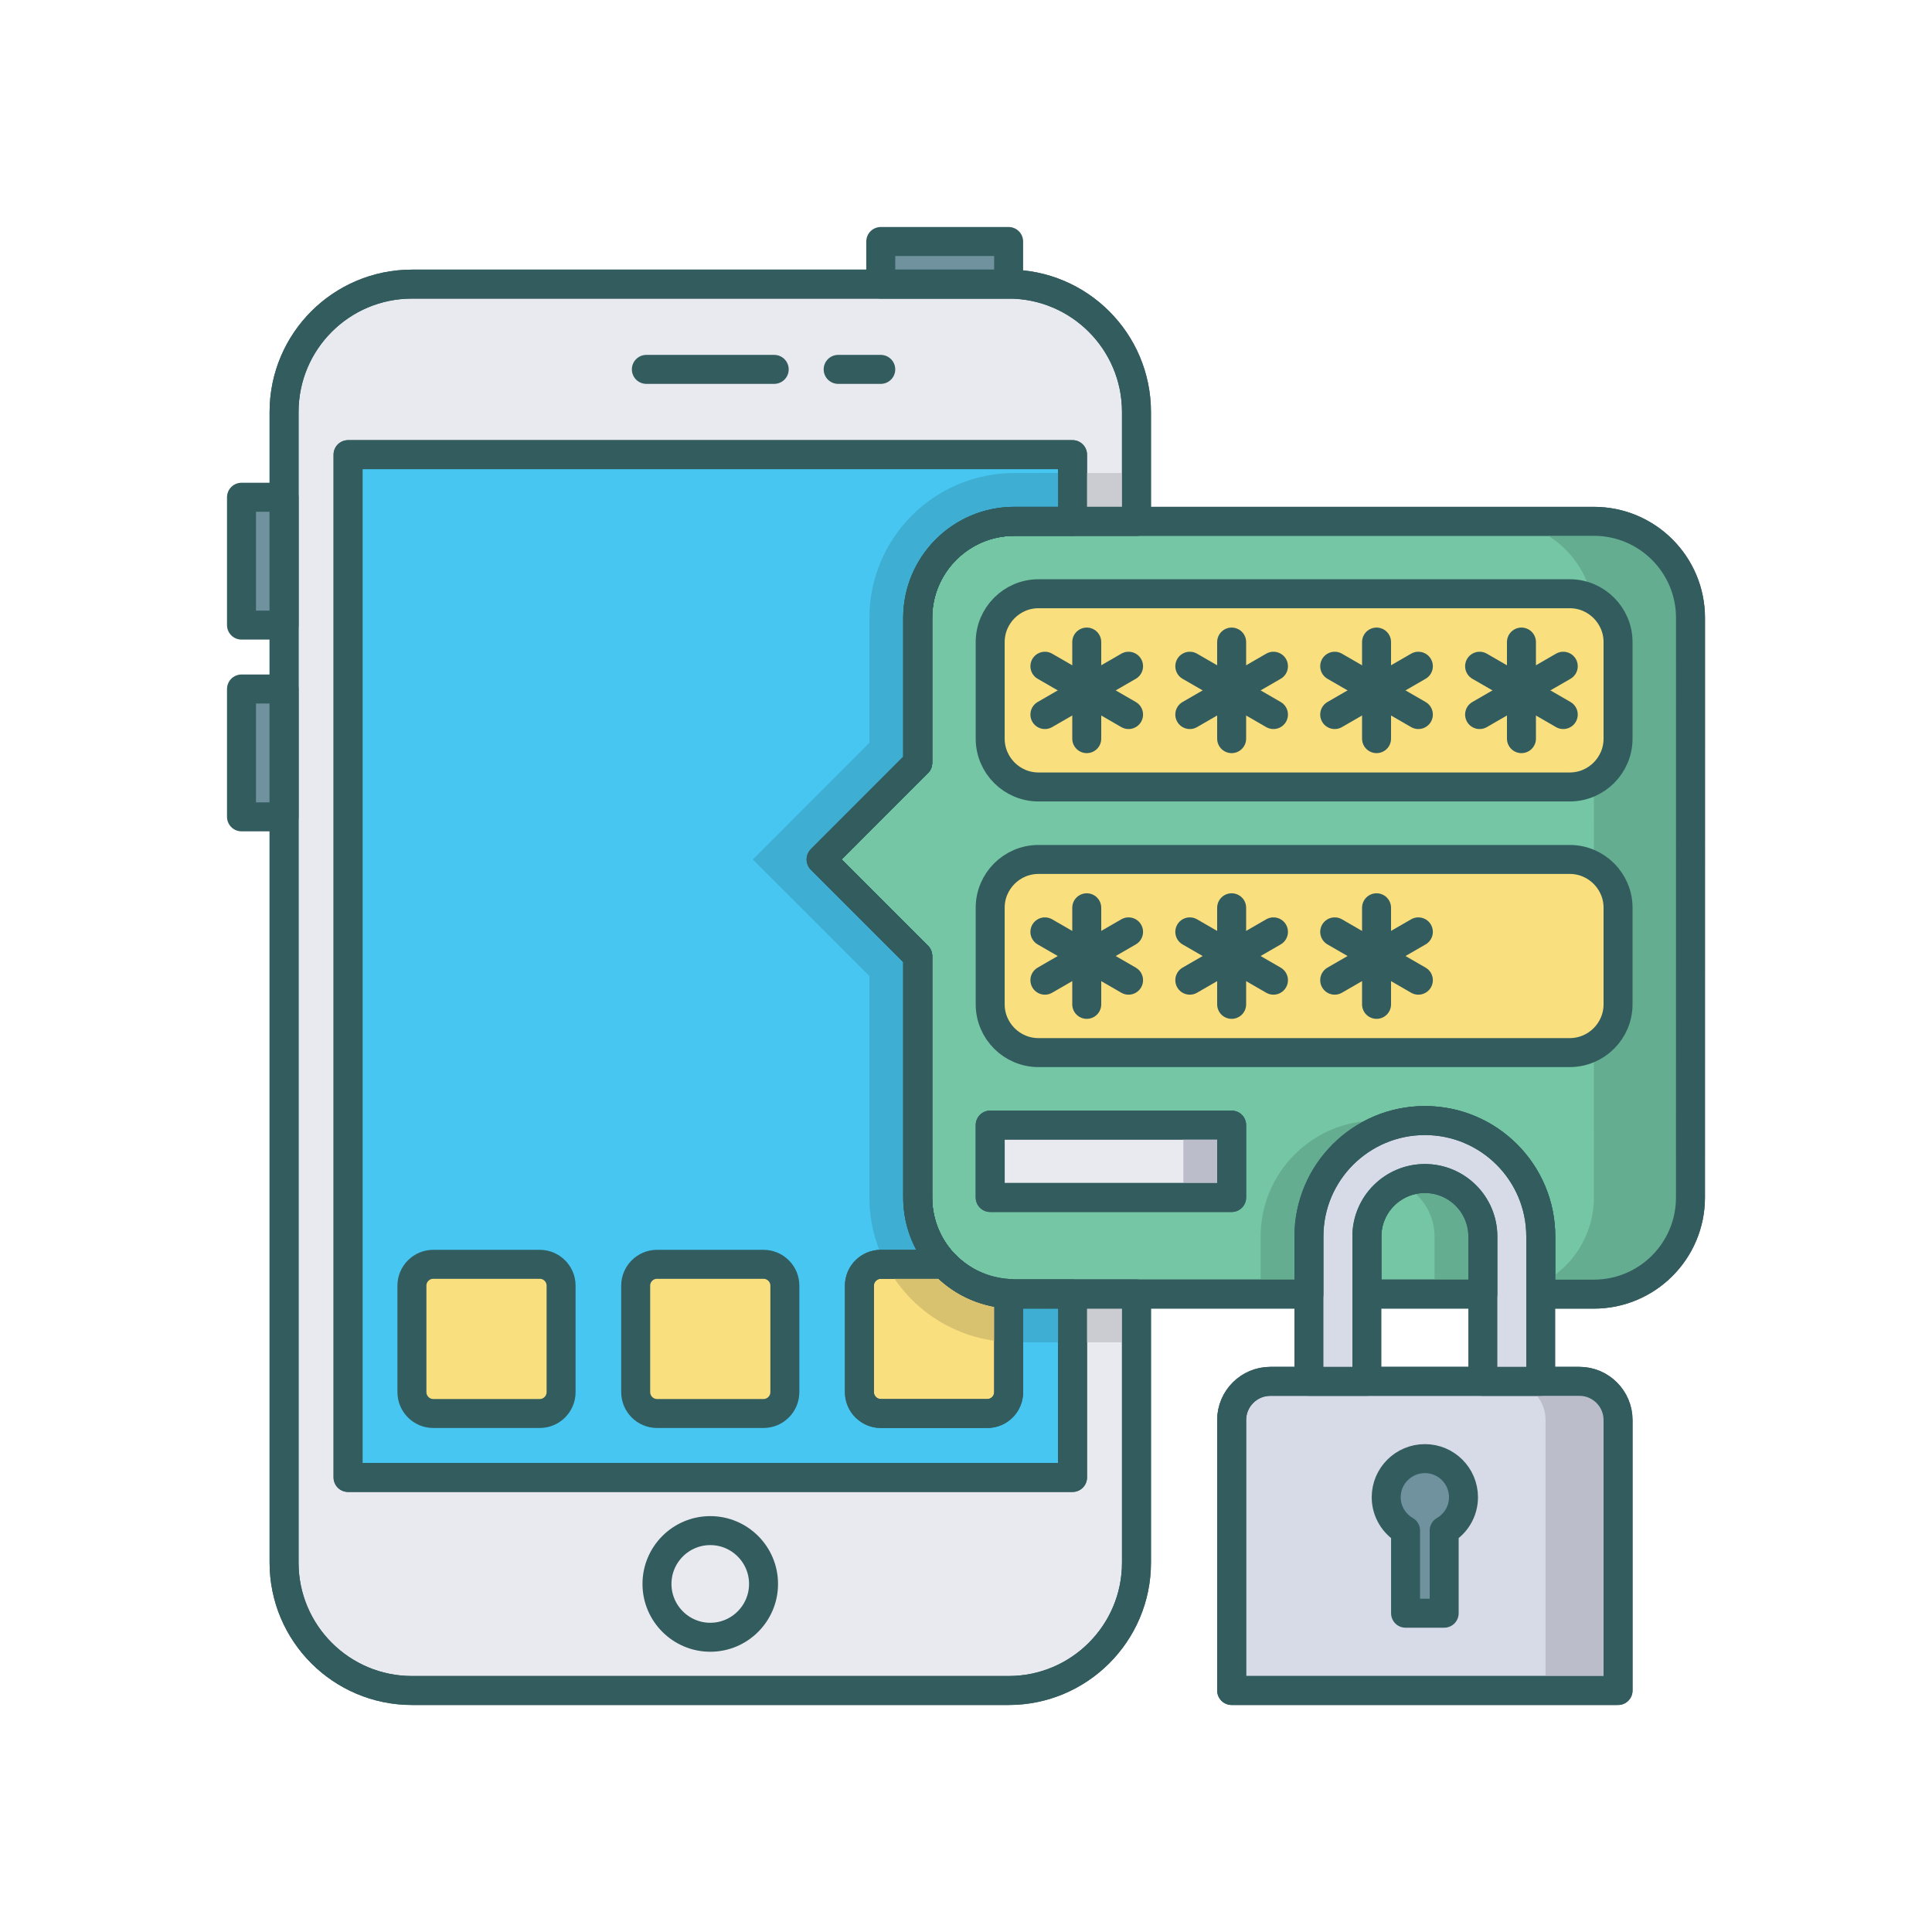 <?xml version="1.0" encoding="utf-8"?>
<!-- Generator: Adobe Illustrator 16.0.0, SVG Export Plug-In . SVG Version: 6.00 Build 0)  -->
<!DOCTYPE svg PUBLIC "-//W3C//DTD SVG 1.0//EN" "http://www.w3.org/TR/2001/REC-SVG-20010904/DTD/svg10.dtd">
<svg version="1.0" id="Layer_1" xmlns="http://www.w3.org/2000/svg" xmlns:xlink="http://www.w3.org/1999/xlink" x="0px" y="0px"
	 width="100px" height="100px" viewBox="0 0 100 100" enable-background="new 0 0 100 100" xml:space="preserve">
<path fill="#75C6A4" stroke="#335C5F" stroke-width="1.5" stroke-linecap="round" stroke-linejoin="round" stroke-miterlimit="10" d="
	M82.498,26.984h-30c-2.758,0-4.998,2.239-4.998,4.999v7.5l-4.999,5.002l4.999,4.999v12.499c0,2.76,2.235,4.996,4.998,4.996
	L67.75,66.98v-2.982c0-3.311,2.688-5.998,6.002-5.998s5.998,2.688,5.998,5.998v2.986h2.748c2.76,0,5-2.238,5-5.002l0.002-30
	C87.5,29.223,85.262,26.984,82.498,26.984z"/>
<path fill="#65AD90" d="M82.498,26.984H77.5c2.764,0,5.002,2.239,5.002,4.999l-0.004,30c0,1.951-1.119,3.639-2.748,4.463v0.539
	h2.748c2.76,0,5-2.238,5-5.002l0.002-30C87.5,29.223,85.262,26.984,82.498,26.984z"/>
<path fill="#E9EAEF" stroke="#335C5F" stroke-width="1.5" stroke-linecap="round" stroke-linejoin="round" stroke-miterlimit="10" d="
	M52.498,66.979c-2.762,0-4.998-2.236-4.998-4.996V49.484l-4.999-4.999l4.999-5.002v-7.5c0-2.76,2.239-4.999,4.998-4.999h6.326v-5.66
	l0,0c0-3.655-2.967-6.618-6.617-6.618H21.322c-3.655,0-6.618,2.963-6.618,6.618l0,0v59.559c0,3.654,2.967,6.617,6.618,6.617h30.885
	c3.65,0,6.617-2.963,6.617-6.617V66.98L52.498,66.979z"/>
<path fill="#46C6F1" stroke="#335C5F" stroke-width="1.5" stroke-linecap="round" stroke-linejoin="round" stroke-miterlimit="10" d="
	M52.498,66.979c-2.762,0-4.998-2.236-4.998-4.996V49.484l-4.999-4.999l4.999-5.002v-7.5c0-2.76,2.239-4.999,4.998-4.999h3.016
	v-3.452H18.015v52.941h37.499v-9.494H52.498z"/>
<path fill="#FADF7E" stroke="#335C5F" stroke-width="1.5" stroke-linecap="round" stroke-linejoin="round" stroke-miterlimit="10" d="
	M83.75,38.232c0,1.378-1.123,2.501-2.498,2.501H53.75c-1.375,0-2.498-1.123-2.498-2.501v-4.999c0-1.374,1.123-2.501,2.498-2.501
	h27.502c1.375,0,2.498,1.127,2.498,2.501V38.232z"/>
<path fill="#D7DAE7" stroke="#335C5F" stroke-width="1.5" stroke-linecap="round" stroke-linejoin="round" stroke-miterlimit="10" d="
	M83.75,87.5v-14c0-1.104-0.9-2.002-1.998-2.002h-16c-1.102,0-2.002,0.898-2.002,2.002v14H83.75z"/>
<path fill="#BBBECA" d="M81.752,71.498H78c1.1,0,1.998,0.898,1.998,2.002v14h3.752v-14C83.75,72.396,82.85,71.498,81.752,71.498z"/>
<path fill="#70929F" stroke="#335C5F" stroke-width="1.5" stroke-linecap="round" stroke-linejoin="round" stroke-miterlimit="10" d="
	M75.75,77.498c0-1.105-0.893-2-1.998-2s-2.002,0.895-2.002,2c0,0.738,0.406,1.379,1.002,1.723V83.5h1.998v-4.279
	C75.346,78.877,75.75,78.236,75.75,77.498z"/>
<path fill="none" stroke="#335C5F" stroke-width="1.5" stroke-linecap="round" stroke-linejoin="round" stroke-miterlimit="10" d="
	M40.073,19.119h-6.618H40.073z"/>
<path fill="none" stroke="#335C5F" stroke-width="1.5" stroke-linecap="round" stroke-linejoin="round" stroke-miterlimit="10" d="
	M45.588,19.119h-2.205H45.588z"/>
<path fill="#E9EAEF" stroke="#335C5F" stroke-width="1.5" stroke-linecap="round" stroke-linejoin="round" stroke-miterlimit="10" d="
	M39.521,81.984c0,1.52-1.236,2.76-2.756,2.76c-1.522,0-2.76-1.24-2.76-2.76c0-1.523,1.237-2.76,2.76-2.76
	C38.285,79.225,39.521,80.461,39.521,81.984z"/>
<rect x="45.588" y="12.5" fill="#70929F" stroke="#335C5F" stroke-width="1.5" stroke-linecap="round" stroke-linejoin="round" stroke-miterlimit="10" width="6.619" height="2.205"/>
<rect x="12.5" y="25.737" fill="#70929F" stroke="#335C5F" stroke-width="1.5" stroke-linecap="round" stroke-linejoin="round" stroke-miterlimit="10" width="2.204" height="6.618"/>
<rect x="12.5" y="35.662" fill="#70929F" stroke="#335C5F" stroke-width="1.5" stroke-linecap="round" stroke-linejoin="round" stroke-miterlimit="10" width="2.204" height="6.618"/>
<path fill="#FADF7E" stroke="#335C5F" stroke-width="1.5" stroke-linecap="round" stroke-linejoin="round" stroke-miterlimit="10" d="
	M40.624,72.055c0,0.611-0.496,1.107-1.103,1.107h-5.516c-0.605,0-1.102-0.496-1.102-1.107v-5.512c0-0.605,0.496-1.102,1.102-1.102
	h5.516c0.606,0,1.103,0.496,1.103,1.102V72.055z"/>
<path fill="none" stroke="#335C5F" stroke-width="1.5" stroke-linecap="round" stroke-linejoin="round" stroke-miterlimit="10" d="
	M63.75,33.233v4.999V33.233z"/>
<path fill="none" stroke="#335C5F" stroke-width="1.5" stroke-linecap="round" stroke-linejoin="round" stroke-miterlimit="10" d="
	M61.584,36.985l4.33-2.501L61.584,36.985z"/>
<path fill="none" stroke="#335C5F" stroke-width="1.5" stroke-linecap="round" stroke-linejoin="round" stroke-miterlimit="10" d="
	M65.914,36.985l-4.33-2.501L65.914,36.985z"/>
<path fill="none" stroke="#335C5F" stroke-width="1.5" stroke-linecap="round" stroke-linejoin="round" stroke-miterlimit="10" d="
	M71.25,33.233v4.999V33.233z"/>
<path fill="none" stroke="#335C5F" stroke-width="1.5" stroke-linecap="round" stroke-linejoin="round" stroke-miterlimit="10" d="
	M69.084,36.985l4.33-2.501L69.084,36.985z"/>
<path fill="none" stroke="#335C5F" stroke-width="1.5" stroke-linecap="round" stroke-linejoin="round" stroke-miterlimit="10" d="
	M73.414,36.985l-4.33-2.501L73.414,36.985z"/>
<path fill="#FADF7E" stroke="#335C5F" stroke-width="1.5" stroke-linecap="round" stroke-linejoin="round" stroke-miterlimit="10" d="
	M83.75,51.984c0,1.375-1.123,2.498-2.498,2.498H53.75c-1.375,0-2.498-1.123-2.498-2.498v-5.002c0-1.374,1.123-2.497,2.498-2.497
	h27.502c1.375,0,2.498,1.123,2.498,2.497V51.984z"/>
<path fill="none" stroke="#335C5F" stroke-width="1.5" stroke-linecap="round" stroke-linejoin="round" stroke-miterlimit="10" d="
	M56.25,46.986v4.999V46.986z"/>
<path fill="none" stroke="#335C5F" stroke-width="1.5" stroke-linecap="round" stroke-linejoin="round" stroke-miterlimit="10" d="
	M54.084,50.734l4.33-2.501L54.084,50.734z"/>
<path fill="none" stroke="#335C5F" stroke-width="1.5" stroke-linecap="round" stroke-linejoin="round" stroke-miterlimit="10" d="
	M58.414,50.734l-4.33-2.501L58.414,50.734z"/>
<path fill="none" stroke="#335C5F" stroke-width="1.5" stroke-linecap="round" stroke-linejoin="round" stroke-miterlimit="10" d="
	M63.75,46.986v4.999V46.986z"/>
<path fill="none" stroke="#335C5F" stroke-width="1.5" stroke-linecap="round" stroke-linejoin="round" stroke-miterlimit="10" d="
	M61.584,50.734l4.33-2.501L61.584,50.734z"/>
<path fill="none" stroke="#335C5F" stroke-width="1.5" stroke-linecap="round" stroke-linejoin="round" stroke-miterlimit="10" d="
	M65.914,50.734l-4.33-2.501L65.914,50.734z"/>
<path fill="none" stroke="#335C5F" stroke-width="1.5" stroke-linecap="round" stroke-linejoin="round" stroke-miterlimit="10" d="
	M71.25,46.986v4.999V46.986z"/>
<path fill="none" stroke="#335C5F" stroke-width="1.5" stroke-linecap="round" stroke-linejoin="round" stroke-miterlimit="10" d="
	M69.084,50.734l4.33-2.501L69.084,50.734z"/>
<path fill="none" stroke="#335C5F" stroke-width="1.5" stroke-linecap="round" stroke-linejoin="round" stroke-miterlimit="10" d="
	M73.414,50.734l-4.33-2.501L73.414,50.734z"/>
<path fill="#75C6A4" stroke="#335C5F" stroke-width="1.5" stroke-linecap="round" stroke-linejoin="round" stroke-miterlimit="10" d="
	M73.752,61c-1.658,0-3.002,1.344-3.002,2.998v2.982h6.002v-2.982C76.752,62.344,75.408,61,73.752,61z"/>
<rect x="51.252" y="58.234" fill="#E9EAEF" stroke="#335C5F" stroke-width="1.5" stroke-linecap="round" stroke-linejoin="round" stroke-miterlimit="10" width="12.498" height="3.748"/>
<rect x="61.252" y="58.234" fill="#BBBECA" width="2.498" height="3.748"/>
<path fill="none" stroke="#335C5F" stroke-width="1.5" stroke-linecap="round" stroke-linejoin="round" stroke-miterlimit="10" d="
	M83.75,87.5v-14c0-1.104-0.9-2.002-1.998-2.002h-16c-1.102,0-2.002,0.898-2.002,2.002v14H83.75z"/>
<rect x="51.252" y="58.234" fill="none" stroke="#335C5F" stroke-width="1.5" stroke-linecap="round" stroke-linejoin="round" stroke-miterlimit="10" width="12.498" height="3.748"/>
<path fill="#FADF7E" stroke="#335C5F" stroke-width="1.5" stroke-linecap="round" stroke-linejoin="round" stroke-miterlimit="10" d="
	M29.042,72.055c0,0.611-0.496,1.107-1.103,1.107h-5.515c-0.606,0-1.103-0.496-1.103-1.107v-5.512c0-0.605,0.496-1.102,1.103-1.102
	h5.515c0.606,0,1.103,0.496,1.103,1.102V72.055z"/>
<path fill="none" stroke="#335C5F" stroke-width="1.5" stroke-linecap="round" stroke-linejoin="round" stroke-miterlimit="10" d="
	M78.75,33.233v4.999V33.233z"/>
<path fill="none" stroke="#335C5F" stroke-width="1.5" stroke-linecap="round" stroke-linejoin="round" stroke-miterlimit="10" d="
	M76.584,36.985l4.33-2.501L76.584,36.985z"/>
<path fill="none" stroke="#335C5F" stroke-width="1.5" stroke-linecap="round" stroke-linejoin="round" stroke-miterlimit="10" d="
	M80.914,36.985l-4.33-2.501L80.914,36.985z"/>
<path fill="none" stroke="#335C5F" stroke-width="1.5" stroke-linecap="round" stroke-linejoin="round" stroke-miterlimit="10" d="
	M56.25,33.233v4.999V33.233z"/>
<path fill="none" stroke="#335C5F" stroke-width="1.5" stroke-linecap="round" stroke-linejoin="round" stroke-miterlimit="10" d="
	M54.084,36.985l4.33-2.501L54.084,36.985z"/>
<path fill="none" stroke="#335C5F" stroke-width="1.5" stroke-linecap="round" stroke-linejoin="round" stroke-miterlimit="10" d="
	M58.414,36.985l-4.33-2.501L58.414,36.985z"/>
<rect x="55.514" y="24.484" fill="#CACCD1" width="3.311" height="2.5"/>
<rect x="55.514" y="66.98" fill="#CACCD1" width="3.311" height="2.498"/>
<path fill="#3EAED3" d="M52.498,24.484c-4.133,0-7.498,3.363-7.498,7.499v6.464l-6.034,6.038L45,50.52v11.463
	c0,1.248,0.312,2.422,0.853,3.459h3.044c-0.863-0.898-1.396-2.115-1.396-3.459V49.484l-4.999-4.999l4.999-5.002v-7.5
	c0-2.76,2.239-4.999,4.998-4.999h3.016v-2.5H52.498z"/>
<path fill="#3EAED3" d="M52.207,66.963v2.5c0.098,0.004,0.193,0.014,0.291,0.014l3.016,0.002v-2.5h-3.016
	C52.4,66.979,52.305,66.969,52.207,66.963z"/>
<path fill="#FADF7E" stroke="#335C5F" stroke-width="1.5" stroke-linecap="round" stroke-linejoin="round" stroke-miterlimit="10" d="
	M48.902,65.441h-3.313c-0.606,0-1.106,0.496-1.106,1.102v5.512c0,0.611,0.5,1.107,1.106,1.107h5.515
	c0.609,0,1.104-0.496,1.104-1.107v-5.105C50.908,66.871,49.747,66.316,48.902,65.441z"/>
<path fill="#D8C26F" d="M52.207,66.963c-1.299-0.076-2.464-0.643-3.31-1.521h-3.044c1.211,2.313,3.592,3.914,6.354,4.021V66.963z"/>
<path fill="none" stroke="#335C5F" stroke-width="1.5" stroke-linecap="round" stroke-linejoin="round" stroke-miterlimit="10" d="
	M48.902,65.441h-3.313c-0.606,0-1.106,0.496-1.106,1.102v5.512c0,0.611,0.5,1.107,1.106,1.107h5.515
	c0.609,0,1.104-0.496,1.104-1.107v-5.105C50.908,66.871,49.747,66.316,48.902,65.441z"/>
<path fill="none" stroke="#335C5F" stroke-width="1.5" stroke-linecap="round" stroke-linejoin="round" stroke-miterlimit="10" d="
	M52.498,66.979c-2.762,0-4.998-2.236-4.998-4.996V49.484l-4.999-4.999l4.999-5.002v-7.5c0-2.76,2.239-4.999,4.998-4.999h3.016
	v-3.452H18.015v52.941h37.499v-9.494H52.498z"/>
<path fill="none" stroke="#335C5F" stroke-width="1.5" stroke-linecap="round" stroke-linejoin="round" stroke-miterlimit="10" d="
	M52.498,66.979c-2.762,0-4.998-2.236-4.998-4.996V49.484l-4.999-4.999l4.999-5.002v-7.5c0-2.76,2.239-4.999,4.998-4.999h6.326v-5.66
	l0,0c0-3.655-2.967-6.618-6.617-6.618H21.322c-3.655,0-6.618,2.963-6.618,6.618l0,0v59.559c0,3.654,2.967,6.617,6.618,6.617h30.885
	c3.65,0,6.617-2.963,6.617-6.617V66.98L52.498,66.979z"/>
<path fill="#65AD90" d="M73.752,61c-0.223,0-0.439,0.025-0.646,0.074c-0.006,0.002-0.014,0.004-0.02,0.006
	c-0.203,0.049-0.398,0.115-0.584,0.199c1.031,0.475,1.75,1.512,1.75,2.719v2.982h2.5v-2.982C76.752,62.344,75.408,61,73.752,61z"/>
<path fill="#65AD90" d="M67.75,66.98v-2.982c0-2.883,2.037-5.291,4.752-5.867C72.1,58.047,71.682,58,71.252,58
	c-3.314,0-6.002,2.688-6.002,5.998v2.982H67.75z"/>
<path fill="#D7DAE7" stroke="#335C5F" stroke-width="1.5" stroke-linecap="round" stroke-linejoin="round" stroke-miterlimit="10" d="
	M73.752,58c-3.314,0-6.002,2.688-6.002,5.998v7.5h3v-7.5c0-1.654,1.344-2.998,3.002-2.998c1.656,0,3,1.344,3,2.998v7.5h2.998v-7.5
	C79.75,60.688,77.066,58,73.752,58z"/>
<path fill="none" stroke="#335C5F" stroke-width="1.5" stroke-linecap="round" stroke-linejoin="round" stroke-miterlimit="10" d="
	M82.498,26.984h-30c-2.758,0-4.998,2.239-4.998,4.999v7.5l-4.999,5.002l4.999,4.999v12.499c0,2.76,2.235,4.996,4.998,4.996
	L67.75,66.98v-2.982c0-3.311,2.688-5.998,6.002-5.998s5.998,2.688,5.998,5.998v2.986h2.748c2.76,0,5-2.238,5-5.002l0.002-30
	C87.5,29.223,85.262,26.984,82.498,26.984z"/>
<path fill="none" stroke="#335C5F" stroke-width="1.5" stroke-linecap="round" stroke-linejoin="round" stroke-miterlimit="10" d="
	M73.752,61c-1.658,0-3.002,1.344-3.002,2.998v2.982h6.002v-2.982C76.752,62.344,75.408,61,73.752,61z"/>
</svg>
